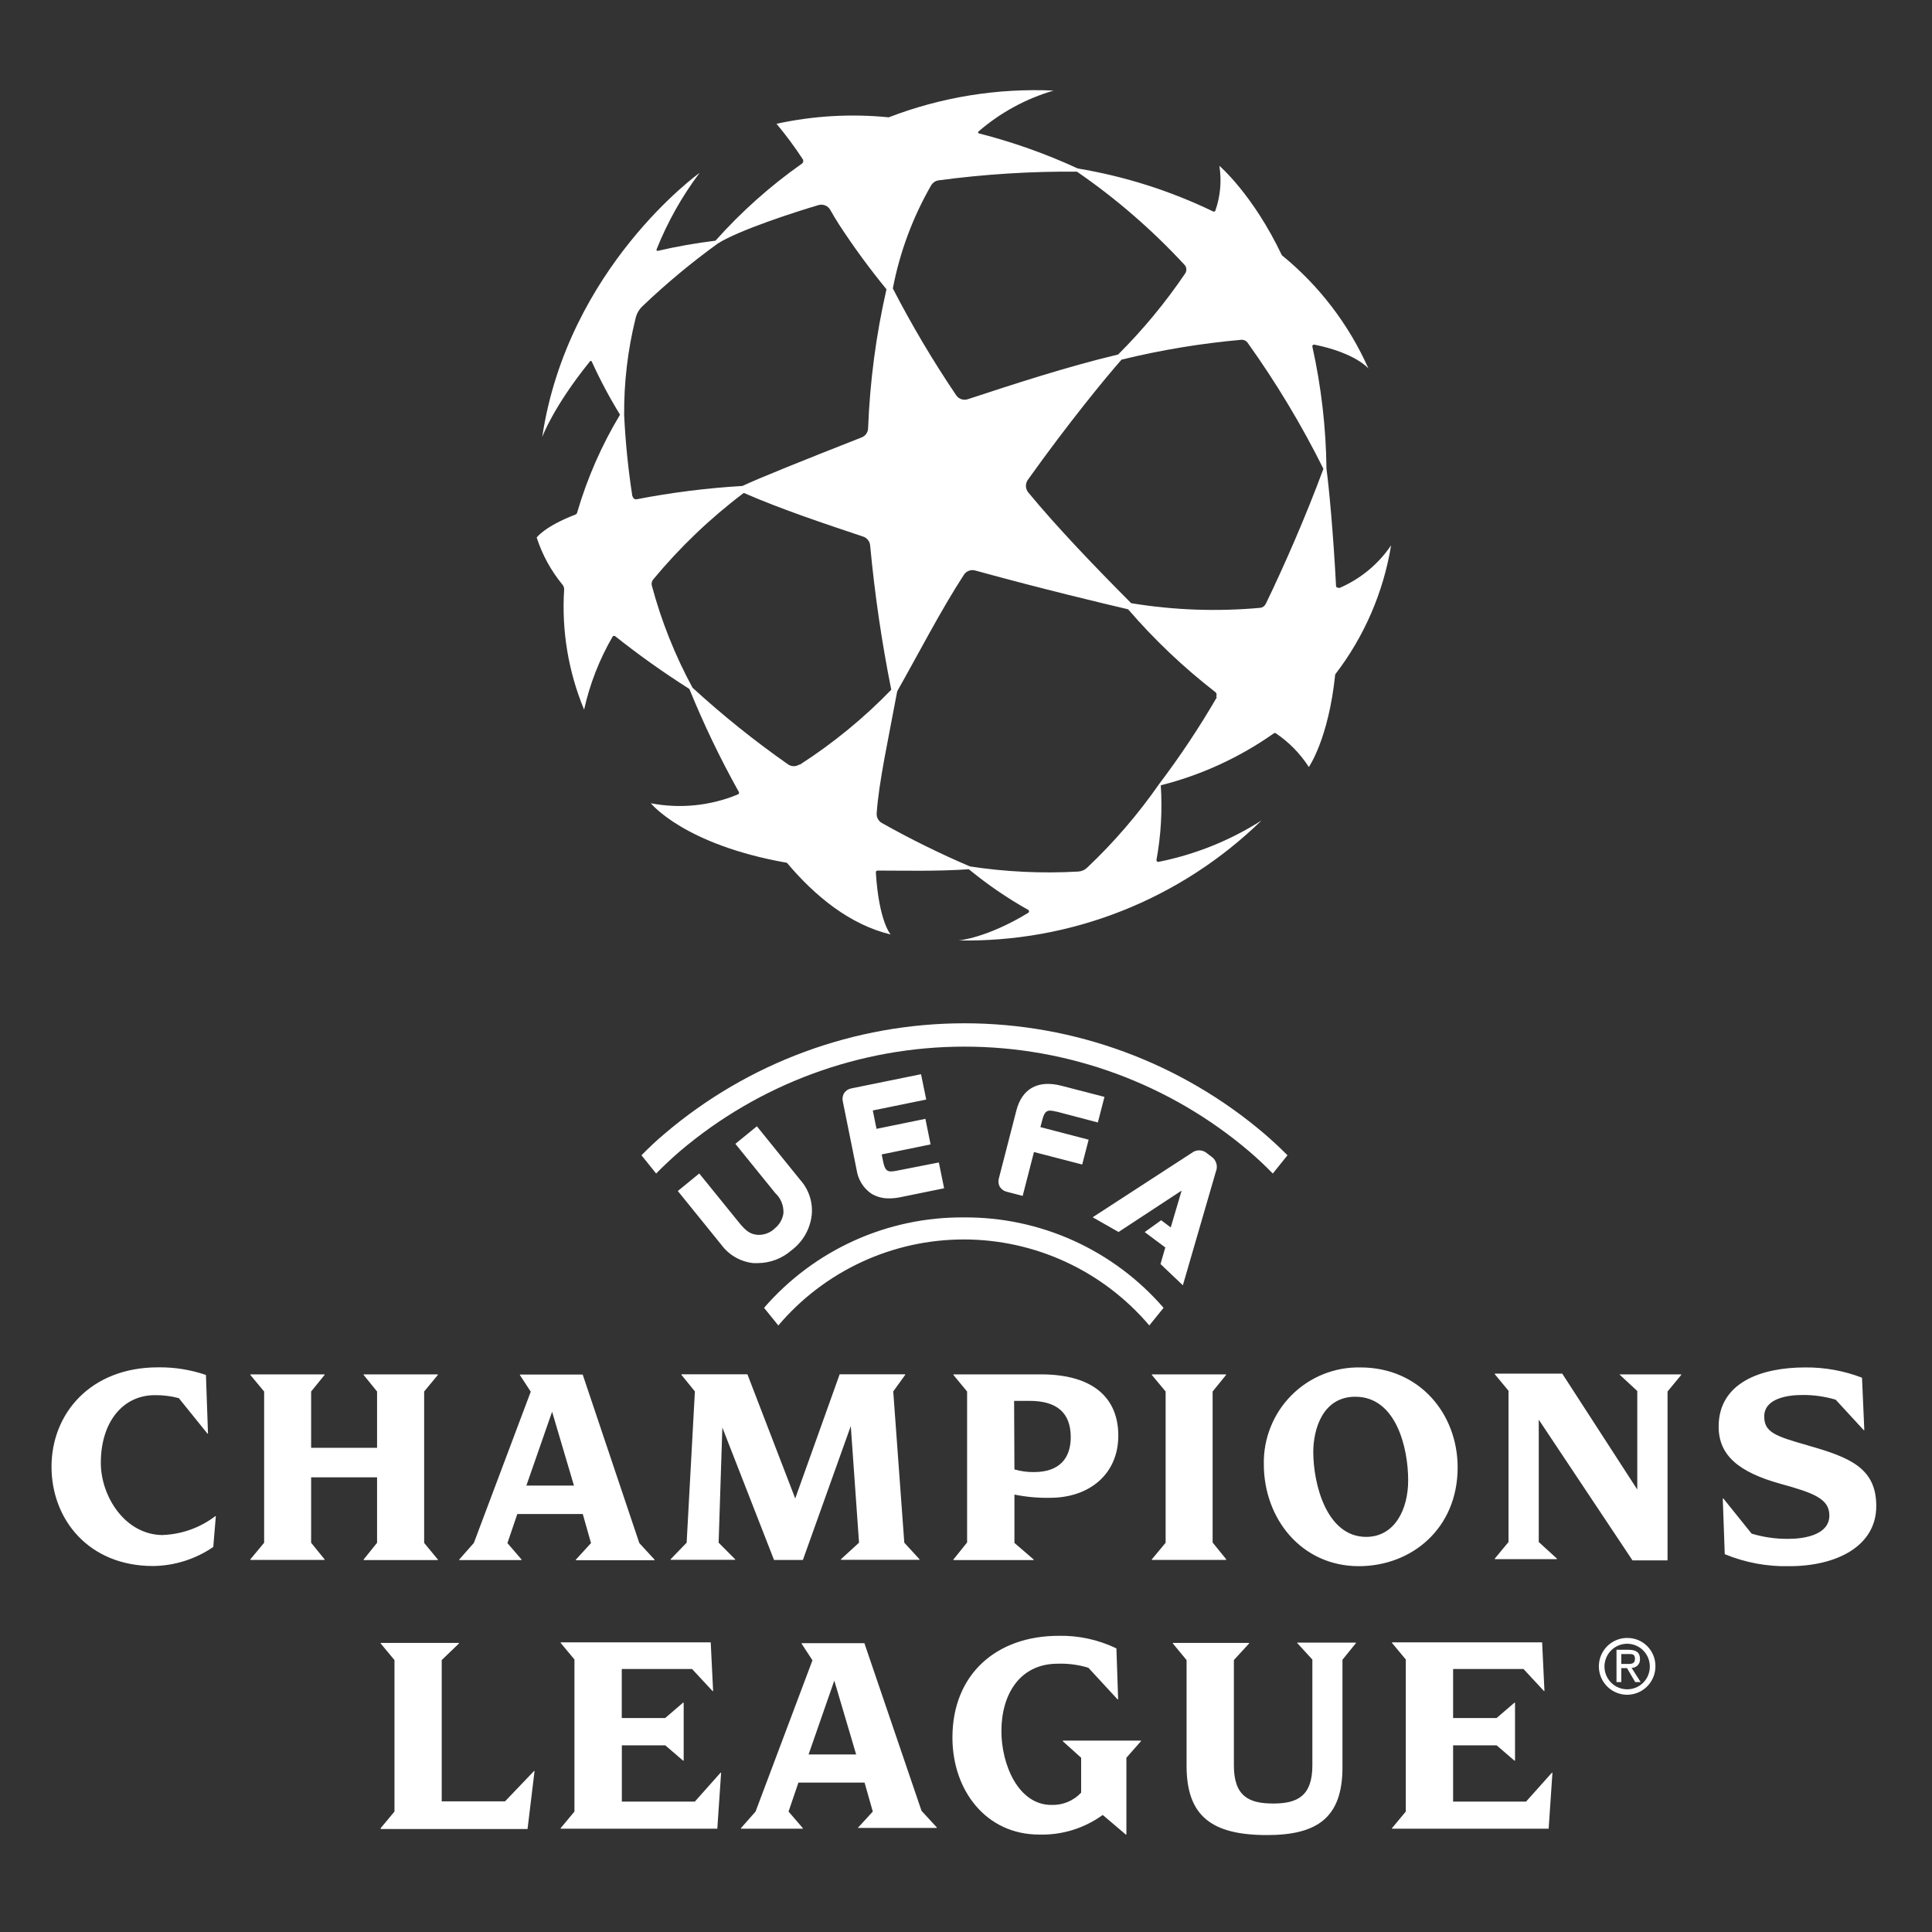 <svg width="150" height="150" viewBox="0 0 150 150" fill="none" xmlns="http://www.w3.org/2000/svg">
<rect x="0" y="0" width="150" height="150" fill="#333333" stroke="none"/>
<path d="M40.458 121.123H35.658V121.078L36.791 119.792L41.207 108.05L40.369 106.764V106.719H45.24L49.637 119.805L50.821 121.091V121.136H44.709V121.091L45.886 119.805L45.246 117.549H40.164L39.396 119.805L40.503 121.091L40.458 121.123ZM40.868 115.338H44.561L42.865 109.605L40.868 115.338ZM140.374 112.221C137.769 111.495 136.975 111.173 136.975 109.971C136.975 108.583 138.767 108.307 139.9 108.307C140.788 108.295 141.673 108.418 142.524 108.673L144.7 111.038H144.745L144.566 106.964C143.156 106.424 141.658 106.153 140.15 106.167C136.725 106.167 133.435 107.349 133.435 110.762C133.435 112.973 134.959 114.291 138.242 115.203C140.802 115.91 142.031 116.36 142.031 117.658C142.031 119.162 140.111 119.477 138.831 119.477C137.871 119.484 136.916 119.347 135.996 119.072L133.8 116.341H133.755L133.909 120.666C135.497 121.321 137.204 121.639 138.921 121.598C142.588 121.598 145.673 120.049 145.673 116.932C145.673 113.995 143.657 113.153 140.348 112.221M125.735 106.713L127.118 107.998V115.647L121.293 106.649H116.057V106.694L117.12 107.979V119.722L116.057 121.007V121.052H120.877V121.007L119.469 119.722V110.222L126.747 121.148H129.467V108.037L130.529 106.751V106.706H125.774L125.735 106.713ZM126.676 129.491L127.38 130.596H126.958L126.318 129.51H125.876V130.596H125.505V128.09H126.452C127.041 128.09 127.329 128.308 127.329 128.803C127.335 128.891 127.323 128.98 127.294 129.063C127.264 129.146 127.218 129.223 127.158 129.287C127.098 129.352 127.025 129.403 126.945 129.438C126.864 129.473 126.777 129.491 126.689 129.491M126.337 129.189C126.651 129.189 126.939 129.189 126.939 128.784C126.939 128.379 126.657 128.418 126.394 128.418H125.876V129.189H126.337ZM128.526 129.337C128.533 129.775 128.411 130.205 128.174 130.572C127.937 130.94 127.597 131.229 127.196 131.401C126.795 131.574 126.352 131.623 125.924 131.542C125.495 131.46 125.1 131.253 124.79 130.945C124.479 130.638 124.267 130.245 124.18 129.816C124.092 129.387 124.135 128.941 124.301 128.536C124.467 128.131 124.749 127.785 125.111 127.542C125.474 127.299 125.901 127.169 126.337 127.171C126.623 127.167 126.906 127.221 127.171 127.328C127.436 127.435 127.677 127.594 127.881 127.796C128.084 127.997 128.246 128.237 128.357 128.501C128.468 128.766 128.525 129.05 128.526 129.337ZM128.091 129.337C128.081 128.989 127.969 128.652 127.769 128.368C127.569 128.084 127.291 127.866 126.968 127.74C126.645 127.615 126.293 127.587 125.954 127.662C125.616 127.736 125.307 127.909 125.067 128.159C124.826 128.408 124.664 128.724 124.601 129.066C124.537 129.407 124.576 129.76 124.712 130.08C124.847 130.4 125.074 130.673 125.363 130.864C125.652 131.055 125.991 131.157 126.337 131.156C126.572 131.157 126.806 131.11 127.023 131.018C127.24 130.926 127.436 130.791 127.6 130.621C127.764 130.452 127.892 130.25 127.976 130.029C128.06 129.809 128.099 129.573 128.091 129.337ZM100.715 127.563L101.892 128.848V137.062C101.892 139.434 100.74 140.025 98.859 140.025C96.977 140.025 95.799 139.479 95.799 137.062V128.887L96.977 127.601V127.556H91.062V127.601L92.125 128.887V137.101C92.125 141.041 94.122 142.474 98.379 142.474C102.257 142.474 104.229 141.131 104.229 137.216V128.861L105.272 127.576V127.531H100.715V127.563ZM105.509 121.598C101.028 121.598 98.123 117.89 98.123 113.68C98.104 112.687 98.286 111.7 98.657 110.779C99.027 109.857 99.579 109.021 100.28 108.319C100.981 107.618 101.815 107.065 102.733 106.695C103.652 106.326 104.635 106.146 105.624 106.167C110.226 106.167 113.171 109.785 113.171 113.931C113.171 118.661 109.612 121.598 105.49 121.598M109.33 114.927C109.33 112.427 108.402 108.442 105.227 108.442C102.667 108.442 101.963 111.013 101.963 112.722C101.963 115.248 103.006 119.323 106.066 119.323C108.261 119.323 109.33 117.228 109.33 114.927ZM75.086 119.754V108.037L74.024 106.751V106.706H80.821C84.944 106.706 86.825 108.596 86.825 111.463C86.825 114.445 84.585 116.289 81.525 116.289C80.597 116.307 79.67 116.223 78.76 116.039V119.792L80.252 121.078V121.123H74.024V121.078L75.086 119.754ZM78.76 114.085C79.253 114.229 79.764 114.298 80.277 114.291C82.274 114.291 83.132 113.198 83.132 111.585C83.132 109.657 82.025 108.763 79.932 108.763H78.735L78.76 114.085ZM82.511 135.185L83.939 136.471V139.183C83.643 139.498 83.284 139.745 82.885 139.909C82.487 140.073 82.058 140.15 81.628 140.134C79.068 140.134 77.749 137.017 77.749 134.401C77.749 131.554 79.176 129.17 82.121 129.17C82.926 129.143 83.731 129.249 84.502 129.484L86.768 131.94H86.812L86.678 127.98C85.281 127.307 83.747 126.973 82.198 127.004C77.365 127.004 73.947 129.986 73.947 134.903C73.947 139.022 76.571 142.435 80.674 142.435C82.443 142.488 84.18 141.953 85.615 140.912L87.408 142.435H87.453V136.471L88.585 135.185V135.14H82.537L82.511 135.185ZM95.191 121.046L94.148 119.76V108.037L95.191 106.751V106.706H89.43V106.751L90.499 108.037V119.779L89.43 121.065V121.11H95.191V121.046ZM12.66 119.182C9.709 119.182 7.828 116.174 7.828 113.577C7.828 110.396 9.549 108.32 12.02 108.32C12.649 108.312 13.275 108.39 13.883 108.551L16.104 111.302H16.148L15.989 106.751C14.792 106.342 13.534 106.142 12.27 106.16C7.015 106.16 4 109.759 4 113.873C4 117.986 6.899 121.585 11.886 121.585C13.554 121.566 15.18 121.051 16.558 120.107L16.757 117.716H16.712C15.542 118.607 14.128 119.117 12.66 119.175M71.547 140.591L72.731 141.876V141.921H66.586V141.934L67.764 140.649L67.124 138.399H61.99L61.222 140.649L62.33 141.934V141.979H57.529V141.934L58.662 140.649L63.079 128.906L62.24 127.621V127.576H67.111L71.547 140.591ZM66.471 136.214L64.775 130.481L62.778 136.214H66.471ZM118.483 139.877H112.819V135.507H116.198L117.581 136.696H117.626V132.197H117.581L116.198 133.386H112.819V129.581H118.285L119.872 131.291H119.911L119.731 127.511H108.076V127.556L109.145 128.842V140.649L108.076 141.934V141.979H120.237L120.531 137.634H120.487L118.483 139.877ZM28.233 121.078V121.123H33.994V121.078L32.931 119.792V108.037L33.994 106.751V106.706H28.233V106.751L29.276 108.037V112.407H24.156V108.037L25.199 106.751V106.706H19.439V106.751L20.507 108.037V119.779L19.439 121.065V121.11H25.199V121.065L24.156 119.779V114.702H29.276V119.779L28.233 121.078ZM39.21 139.858H34.295V128.887L35.632 127.601V127.556H29.558V127.601L30.627 128.887V140.649L29.558 141.934V142.005H40.958L41.502 137.506H41.457L39.21 139.858ZM56.083 110.833L60.096 121.116H62.336L66.055 110.717L66.695 119.773L65.293 121.058V121.103H71.387V121.058L70.209 119.773L69.351 108.03L70.279 106.745V106.7H65.191L61.741 116.341L58.029 106.7H52.908V106.745L53.951 108.03L53.311 119.773L52.069 121.058V121.103H57.075V121.058L55.794 119.773L56.083 110.833ZM53.945 139.877H48.28V135.507H51.653L53.036 136.696H53.081V132.197H53.029L51.647 133.386H48.274V129.581H53.733L55.321 131.291H55.366L55.18 127.511H43.531V127.556L44.6 128.842V140.649L43.531 141.934V141.979H55.692L55.987 137.634H55.942L53.945 139.877ZM90.102 98.139L90.474 96.853L88.874 95.658L90.154 94.739L90.896 95.298L91.741 92.438L86.844 95.652L84.835 94.508L92.515 89.52C92.688 89.38 92.905 89.307 93.126 89.313C93.348 89.319 93.56 89.404 93.725 89.552L94.058 89.803C94.241 89.928 94.375 90.113 94.437 90.327C94.499 90.54 94.485 90.769 94.397 90.973L91.837 99.791L90.102 98.139ZM98.82 91.114L99.96 89.694C99.396 89.128 98.801 88.575 98.186 88.042C91.678 82.494 83.419 79.448 74.882 79.448C66.344 79.448 58.085 82.494 51.577 88.042C50.936 88.575 50.367 89.128 49.803 89.694L50.943 91.114C51.519 90.523 52.127 89.957 52.754 89.411C58.936 84.148 66.777 81.26 74.882 81.26C82.986 81.26 90.827 84.148 97.009 89.411C97.649 89.957 98.244 90.523 98.82 91.114ZM82.037 86.306L85.238 87.148L85.75 85.162L82.422 84.301C80.597 83.826 79.349 84.507 78.908 86.229L77.551 91.493C77.49 91.709 77.515 91.939 77.621 92.136C77.681 92.234 77.761 92.319 77.854 92.387C77.947 92.454 78.053 92.502 78.165 92.528L79.4 92.849L80.277 89.443L84.022 90.413L84.521 88.485L80.776 87.508L80.924 86.949C81.116 86.197 81.34 86.139 82.005 86.306M71.508 83.401L66.106 84.501C65.993 84.52 65.885 84.562 65.788 84.624C65.692 84.685 65.608 84.766 65.543 84.86C65.483 84.955 65.443 85.06 65.424 85.171C65.405 85.281 65.409 85.394 65.434 85.503L66.509 90.831C66.562 91.203 66.692 91.56 66.891 91.879C67.089 92.198 67.352 92.471 67.662 92.682C68.082 92.93 68.563 93.055 69.05 93.042C69.345 93.04 69.639 93.008 69.927 92.946L73.301 92.258L72.891 90.253L69.614 90.896C68.942 91.031 68.724 90.953 68.57 90.201L68.455 89.629L72.251 88.852L71.848 86.866L68.052 87.643L67.764 86.216L71.912 85.368L71.508 83.401ZM60.109 95.42C59.929 95.58 59.719 95.702 59.491 95.779C59.264 95.857 59.023 95.888 58.784 95.87C58.246 95.812 57.92 95.587 57.382 94.925L54.29 91.108L52.626 92.47L55.993 96.629C56.286 97.029 56.658 97.364 57.087 97.611C57.516 97.859 57.991 98.015 58.483 98.068H58.822C59.793 98.065 60.73 97.709 61.459 97.066C61.89 96.743 62.251 96.336 62.52 95.868C62.788 95.401 62.959 94.883 63.021 94.347C63.072 93.852 63.018 93.352 62.864 92.879C62.709 92.406 62.458 91.971 62.125 91.603L58.764 87.444L57.094 88.807L60.185 92.624C60.401 92.823 60.571 93.067 60.681 93.34C60.792 93.612 60.841 93.906 60.826 94.199C60.756 94.681 60.498 95.116 60.109 95.407M74.83 94.52C71.894 94.497 68.987 95.113 66.31 96.324C63.633 97.536 61.249 99.315 59.321 101.539L60.429 102.908C62.205 100.815 64.412 99.134 66.899 97.981C69.385 96.828 72.092 96.231 74.83 96.231C77.569 96.231 80.275 96.828 82.762 97.981C85.248 99.134 87.456 100.815 89.232 102.908L90.339 101.539C88.412 99.315 86.027 97.536 83.35 96.324C80.673 95.113 77.767 94.497 74.83 94.52ZM103.922 45.616C103.902 45.625 103.879 45.63 103.857 45.629C103.835 45.628 103.814 45.621 103.795 45.61C103.776 45.598 103.76 45.582 103.748 45.563C103.737 45.544 103.731 45.522 103.73 45.5C103.531 41.586 103.179 37.788 102.987 36.393C102.95 33.203 102.583 30.026 101.892 26.913C101.888 26.891 101.888 26.869 101.894 26.848C101.9 26.827 101.911 26.808 101.927 26.793C101.942 26.777 101.961 26.766 101.982 26.76C102.003 26.754 102.025 26.753 102.046 26.758C105.246 27.401 106.245 28.61 106.245 28.61C104.723 25.189 102.421 22.177 99.524 19.817C97.265 15.074 94.673 12.876 94.673 12.876C94.857 14.038 94.751 15.228 94.365 16.34C94.361 16.358 94.352 16.376 94.34 16.39C94.328 16.405 94.312 16.416 94.295 16.424C94.278 16.431 94.259 16.434 94.24 16.433C94.221 16.432 94.203 16.427 94.186 16.417C90.858 14.81 87.319 13.687 83.676 13.081C81.204 11.939 78.633 11.027 75.995 10.356C75.981 10.352 75.969 10.344 75.959 10.333C75.949 10.322 75.942 10.309 75.938 10.295C75.935 10.28 75.936 10.265 75.94 10.252C75.945 10.237 75.952 10.225 75.963 10.215C77.659 8.746 79.65 7.661 81.801 7.033C77.437 6.833 73.078 7.539 68.999 9.109C66.087 8.817 63.148 8.987 60.288 9.611C61.022 10.488 61.704 11.409 62.33 12.368C62.363 12.425 62.373 12.494 62.358 12.558C62.342 12.623 62.302 12.679 62.246 12.715C59.795 14.442 57.548 16.445 55.551 18.686C54.045 18.87 52.549 19.134 51.071 19.476C51.056 19.48 51.041 19.479 51.027 19.474C51.013 19.47 51.001 19.461 50.991 19.45C50.981 19.439 50.975 19.425 50.972 19.411C50.969 19.396 50.97 19.381 50.975 19.367C51.82 17.245 52.944 15.246 54.316 13.422C54.316 13.422 44.075 20.755 42.097 33.931C42.097 33.931 42.942 31.598 45.803 28.057C45.81 28.045 45.819 28.035 45.831 28.028C45.843 28.021 45.856 28.017 45.87 28.017C45.884 28.017 45.898 28.021 45.909 28.028C45.921 28.035 45.931 28.045 45.938 28.057C46.584 29.482 47.319 30.864 48.139 32.196C46.708 34.573 45.589 37.127 44.811 39.793C44.801 39.831 44.782 39.867 44.755 39.896C44.728 39.925 44.695 39.947 44.657 39.96C42.276 40.873 41.668 41.734 41.668 41.734C42.102 43.077 42.787 44.324 43.684 45.41C43.763 45.513 43.804 45.64 43.8 45.77C43.595 48.957 44.126 52.148 45.349 55.096C45.792 53.103 46.539 51.191 47.563 49.427C47.573 49.411 47.587 49.397 47.603 49.387C47.619 49.376 47.636 49.369 47.655 49.366C47.674 49.363 47.693 49.364 47.712 49.369C47.73 49.374 47.747 49.383 47.762 49.395C49.608 50.861 51.531 52.228 53.522 53.489C54.637 56.231 55.919 58.902 57.363 61.485C57.372 61.502 57.378 61.52 57.38 61.54C57.381 61.559 57.379 61.579 57.372 61.597C57.365 61.616 57.355 61.632 57.341 61.646C57.327 61.66 57.311 61.671 57.292 61.678C55.154 62.564 52.805 62.803 50.533 62.365C50.533 62.365 53.093 65.579 61.094 66.986C63.309 69.615 66.004 71.794 69.147 72.552C69.147 72.552 68.231 71.53 68.001 67.732C68 67.714 68.003 67.695 68.009 67.678C68.016 67.661 68.025 67.645 68.038 67.632C68.05 67.619 68.065 67.609 68.082 67.601C68.099 67.594 68.117 67.591 68.135 67.591C70.107 67.591 72.776 67.661 75.221 67.488C76.661 68.674 78.203 69.73 79.829 70.643C79.849 70.655 79.866 70.672 79.877 70.693C79.888 70.713 79.894 70.736 79.894 70.759C79.894 70.782 79.888 70.805 79.877 70.826C79.866 70.846 79.849 70.863 79.829 70.875C76.584 72.848 74.427 73.015 74.427 73.015C78.765 73.098 83.076 72.317 87.112 70.719C91.148 69.121 94.829 66.736 97.943 63.702C95.497 65.26 92.784 66.35 89.942 66.916C89.921 66.919 89.899 66.918 89.878 66.911C89.857 66.904 89.838 66.892 89.823 66.876C89.808 66.86 89.797 66.841 89.791 66.82C89.785 66.799 89.784 66.776 89.789 66.755C90.14 64.848 90.251 62.905 90.122 60.971C93.27 60.176 96.247 58.808 98.903 56.934C98.926 56.918 98.953 56.91 98.98 56.91C99.008 56.91 99.034 56.918 99.057 56.934C100.079 57.623 100.95 58.513 101.617 59.55C101.617 59.55 103.147 57.384 103.666 52.358C105.917 49.431 107.409 45.988 108.005 42.338C107.004 43.818 105.596 44.974 103.954 45.667M72.315 14.36C72.377 14.263 72.46 14.181 72.557 14.119C72.654 14.056 72.764 14.016 72.878 14.001C76.436 13.524 80.023 13.299 83.612 13.326C86.657 15.422 89.461 17.851 91.971 20.569C92.049 20.656 92.096 20.765 92.106 20.881C92.117 20.997 92.09 21.113 92.029 21.212C90.496 23.479 88.749 25.592 86.812 27.523C82.818 28.474 78.581 29.863 75.144 30.994C74.981 31.049 74.805 31.05 74.642 30.995C74.479 30.941 74.338 30.834 74.241 30.692C72.439 28.026 70.795 25.256 69.319 22.394C69.862 19.565 70.875 16.847 72.315 14.354M49.099 38.546C48.774 36.453 48.56 34.344 48.459 32.228C48.439 29.701 48.736 27.18 49.343 24.727C49.425 24.358 49.617 24.021 49.893 23.763C51.725 22.015 53.673 20.394 55.724 18.911C57.318 17.889 61.728 16.456 63.552 15.922C63.723 15.873 63.906 15.883 64.071 15.95C64.236 16.018 64.373 16.139 64.461 16.295C64.679 16.681 64.909 17.066 65.152 17.445C66.285 19.182 67.512 20.856 68.826 22.459C68.015 26.007 67.537 29.625 67.399 33.263C67.392 33.416 67.341 33.565 67.251 33.689C67.161 33.814 67.037 33.909 66.893 33.963C62.291 35.769 58.809 37.177 57.638 37.73C54.881 37.892 52.137 38.238 49.426 38.764C49.392 38.77 49.357 38.769 49.324 38.761C49.29 38.753 49.258 38.738 49.23 38.718C49.202 38.697 49.179 38.672 49.161 38.642C49.143 38.613 49.13 38.58 49.125 38.546M62.067 59.351C61.938 59.439 61.785 59.486 61.629 59.486C61.472 59.486 61.32 59.439 61.19 59.351C58.589 57.529 56.109 55.539 53.766 53.393C52.408 50.887 51.349 48.229 50.61 45.474C50.587 45.393 50.584 45.308 50.601 45.225C50.618 45.142 50.654 45.065 50.706 44.999C52.785 42.489 55.148 40.231 57.747 38.27C60.691 39.555 64.064 40.673 67.021 41.663C67.169 41.713 67.299 41.806 67.394 41.929C67.49 42.052 67.547 42.201 67.559 42.357C67.91 46.115 68.457 49.853 69.198 53.553C67.057 55.762 64.671 57.716 62.087 59.377M94.474 54.138C93.118 56.473 91.622 58.722 89.994 60.874C88.354 63.23 86.477 65.409 84.393 67.378C84.204 67.554 83.959 67.657 83.702 67.668C80.896 67.827 78.082 67.694 75.304 67.269C72.969 66.271 70.689 65.147 68.474 63.901C68.342 63.828 68.234 63.718 68.161 63.585C68.089 63.452 68.055 63.301 68.065 63.149C68.225 60.739 68.986 57.307 69.659 53.669C71.323 50.732 73.044 47.383 74.837 44.626C74.927 44.485 75.061 44.376 75.217 44.316C75.374 44.256 75.546 44.247 75.707 44.292C81.058 45.764 85.705 46.863 87.587 47.306C89.625 49.67 91.894 51.823 94.359 53.733C94.408 53.774 94.441 53.83 94.453 53.892C94.464 53.954 94.454 54.019 94.423 54.074M98.263 46.895C98.226 46.975 98.168 47.044 98.097 47.096C98.025 47.148 97.941 47.18 97.854 47.191C94.509 47.496 91.138 47.376 87.824 46.831C85.046 44.041 82.063 40.937 79.829 38.225C79.721 38.089 79.659 37.922 79.653 37.748C79.647 37.574 79.698 37.403 79.797 37.261C82.959 32.826 85.852 29.31 87.075 27.922C90.14 27.173 93.258 26.657 96.401 26.379C96.488 26.377 96.575 26.395 96.654 26.433C96.733 26.471 96.802 26.528 96.855 26.598C99.077 29.702 101.049 32.98 102.75 36.399C101.361 40.159 99.684 43.964 98.27 46.895" fill="white"/>
</svg>

